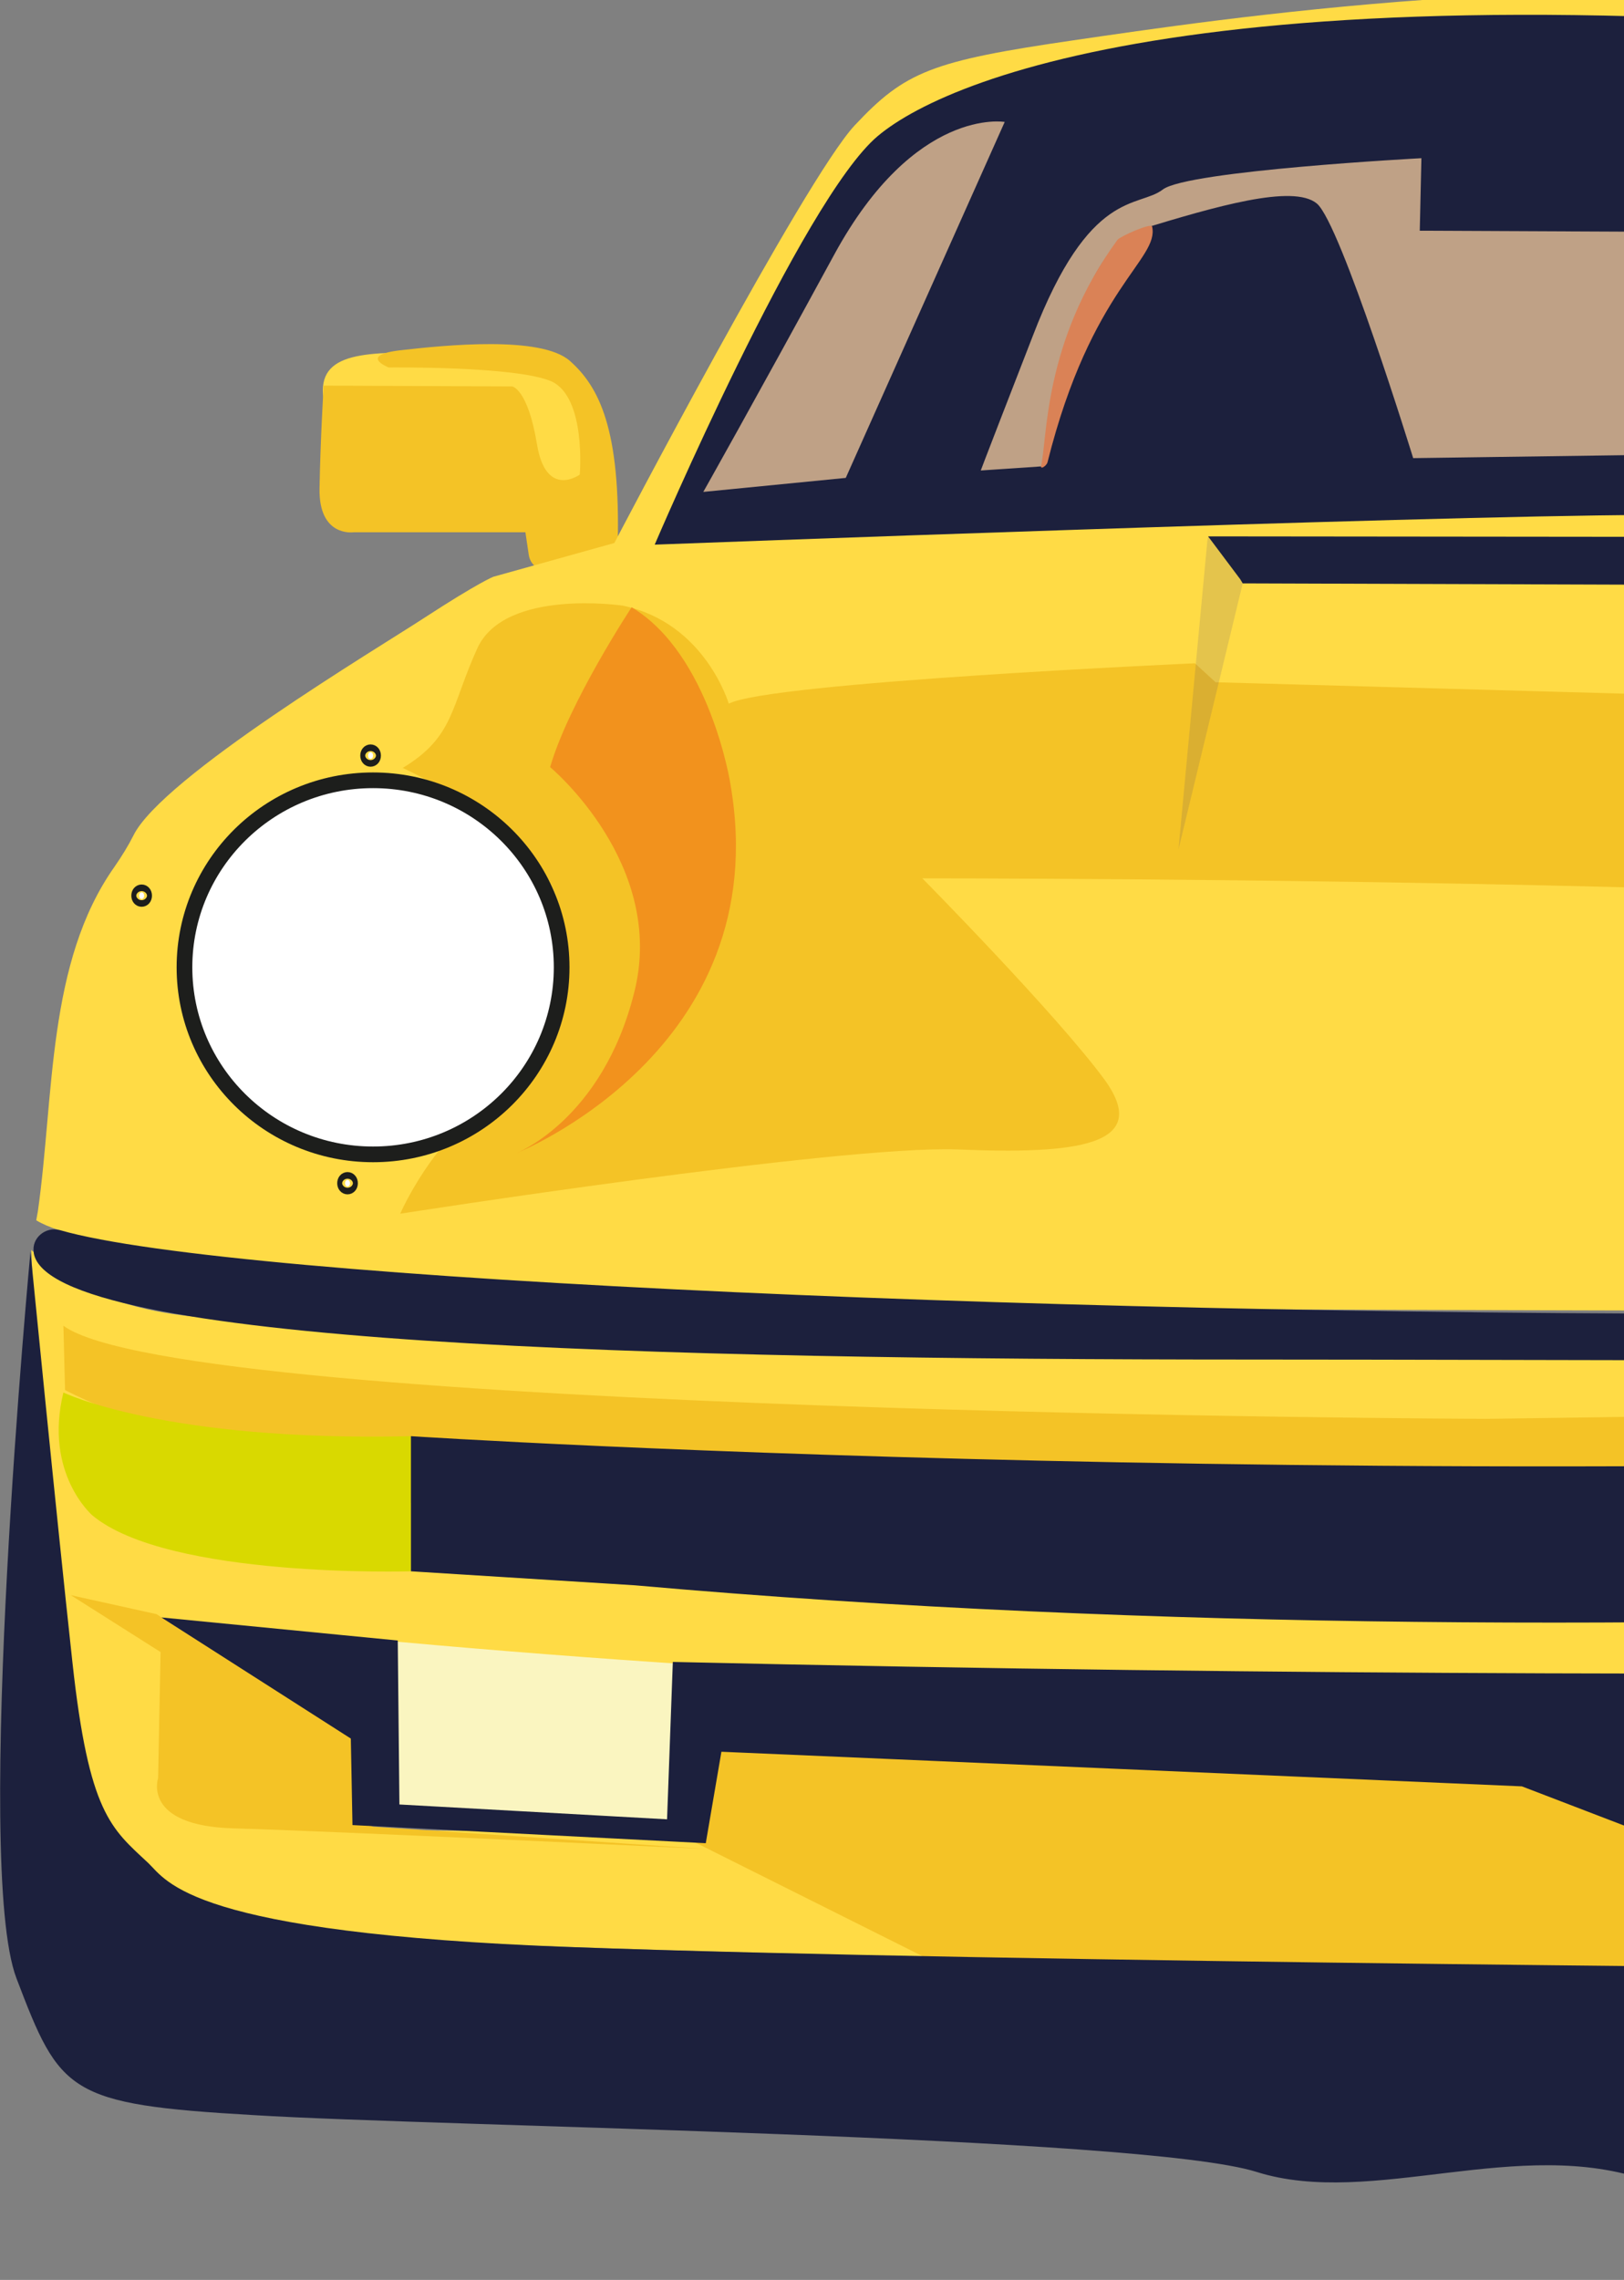 <?xml version="1.0" encoding="UTF-8"?> <svg xmlns="http://www.w3.org/2000/svg" xmlns:xlink="http://www.w3.org/1999/xlink" version="1.1" id="_Слой_2" x="0px" y="0px" viewBox="0 0 197.2 276.7" style="enable-background:new 0 0 197.2 276.7;" xml:space="preserve"><rect x="0" y="0" width="197.2" height="276.7" fill="#808080" stroke="none"/> <style type="text/css"> .st0{clip-path:url(#SVGID_00000045588807008557804540000003456811711314971529_);} .st1{fill:#FFDB45;} .st2{fill:#F4C326;} .st3{fill:#FAF5C0;} .st4{fill:#1C203D;} .st5{fill:#BFA186;} .st6{fill:#D9D900;} .st7{fill:#FFFFFF;stroke:#1D1E1C;stroke-width:1.904;stroke-miterlimit:10;} .st8{fill:#F2921D;} .st9{opacity:0.13;fill:#2F2D7E;enable-background:new ;} .st10{fill:#DA8256;} </style> <g> <defs> <rect id="SVGID_1_" x="-8.5" width="205.7" height="276.7"></rect> </defs> <clipPath id="SVGID_00000112627850244937628150000015181931960877029813_"> <use xlink:href="#SVGID_1_" style="overflow:visible;"></use> </clipPath> <g id="_Фон" style="clip-path:url(#SVGID_00000112627850244937628150000015181931960877029813_);"> <g id="_МАШИНА"> <path class="st1" d="M323.5,57.9c0,5.2,4.5,11.5,13.6,11.5s19.5-10.9,19.5-16.1s-6.9-4.6-16-4.6 C331.4,48.6,323.5,52.7,323.5,57.9z"></path> <path class="st2" d="M331.8,73.2l0.4-2.7h20.9c0,0,4.2,0.6,4.1-5.3s-0.5-12.5-0.5-12.5l-22.9,0.1c0,0-1.9,0.3-3,7 c-1.1,6.8-5.2,3.7-5.2,3.7s-0.8-9.3,3.5-11.3s19.8-1.7,19.8-1.7s3.8-1.5-1.5-2.1c-5.3-0.6-17-1.8-20.5,1.3 c-3.5,3.1-6.2,8.2-5.9,22.6l7.3,2.5C329.8,75.7,331.6,74.8,331.8,73.2L331.8,73.2z"></path> <path class="st1" d="M72.4,52.1c0,5.2-4.5,11.5-13.7,11.5S39.2,52.6,39.2,47.4s6.9-4.6,16-4.6S72.4,46.9,72.4,52.1z"></path> <path class="st2" d="M64.2,67.3l-0.4-2.7H42.9c0,0-4.2,0.6-4.1-5.3s0.5-12.5,0.5-12.5l22.9,0.1c0,0,1.9,0.3,3,7s5.2,3.7,5.2,3.7 s0.8-9.3-3.4-11.3c-4.3-1.9-19.8-1.7-19.8-1.7s-3.8-1.5,1.5-2.1s17-1.8,20.5,1.3c3.5,3.1,6.2,8.2,5.8,22.6L67.7,69 C66.2,69.8,64.4,68.9,64.2,67.3L64.2,67.3z"></path> <rect x="47.6" y="198.8" class="st3" width="35.2" height="22.5"></rect> <path class="st1" d="M74.6,65.9c0,0,23.1-44.2,29.2-50.7s9.3-7.8,26.5-10.3s62.4-9.4,106-3.9c43.6,5.5,36.9,5.4,44.7,9.1 c7.8,3.7,10.6,12.4,16.2,22.2s19.3,36.6,21.8,38.6c2.5,1.9,17.3,6.9,17.3,6.9s6.4,0.3,11.2,8.5l0,0c10.1,4.9,18.6,8.9,23.5,18.9 c4.2,8.7-3.7,40.8-28.6,42.6l0,0c0,0-21.5,2.2-29.2-23c0,0-2.1,5.3-1.5,14.1c0,0-7.8-5-14.2-19.3l-3.6,39.5c0,0-129,0.1-165-0.4 S15.3,154.8,4.4,148.1l0.2-1.1c2-14.1,1.1-30.2,9.3-41.8c0.9-1.3,1.7-2.6,2.3-3.8c3.5-7.1,29.8-22.8,35.3-26.4 c6.6-4.3,8.4-5,8.4-5L74.6,65.9L74.6,65.9z"></path> <path class="st4" d="M79.5,66.1c0,0,17.9-41.9,27.1-49.6s46.1-22.2,151.5-10c0,0,26.4-2.4,39,29.2l17.8,31.8 c0,0-70.4-5.2-115.1-5C172.1,62.6,79.5,66.1,79.5,66.1L79.5,66.1z"></path> <path class="st5" d="M122,14.8c0,0-10.9-1.9-20.7,16.1S85.4,59.7,85.4,59.7l17.3-1.7L122,14.8z"></path> <path class="st5" d="M172.6,19.2c0,0-28.4,1.5-31.4,3.8s-8.9-0.2-15.8,17.8c-7,18-6.3,16.3-6.3,16.3l7.4-0.5 c0,0,3.2-26.2,12.1-28.8c8.9-2.7,18.4-5.5,21.3-3.1s11.7,30.9,11.7,30.9l43.1-0.6c0,0,5.1-25.6,12.1-29.1s14.1-3.3,14.1-3.3 s-12.1-4.6-24.3-3.5l-0.5,9.1L172.4,28L172.6,19.2L172.6,19.2z"></path> <path class="st5" d="M258.2,30.4l6.2,26.3h7.3C271.7,56.6,267,38.1,258.2,30.4L258.2,30.4z"></path> <path class="st5" d="M266.6,13.7l21.6,44.4l16.9,2.4c0,0-18.6-41.2-28.8-44.7S266.6,13.7,266.6,13.7L266.6,13.7z"></path> <path class="st2" d="M75.6,73.5c0,0-14.2-2.1-17.6,5.1c-3.3,7.2-2.8,10.8-9.1,14.6c0,0,13.5,6.1,17.8,13.7 c4.2,7.6,0.9,21.9-6.6,26.5c-7.5,4.6-11.5,13.9-11.5,13.9s53.2-8.3,67.6-7.8c14.4,0.6,23.8-0.4,17.9-8.5 c-5.9-8-22.1-24.4-22.1-24.4s162.5-0.1,179.4,8.6s14.4-10.8,19.7-17.6c5.3-6.8,10.5-13.7,33.9-14.8c0,0-2-5.8-15.2-5 s-25.7,13.9-25.5,13.9s-57.1-8-57.1-8l-2.9,1.8l-96.7-2.7l-2.5-2.3c0,0-51.7,2.3-56.6,4.9C88.5,85.5,85.7,75.6,75.6,73.5 L75.6,73.5z"></path> <path class="st2" d="M297.4,119.6l-3.6,39.2c4.7,0.1,57.9,3.4,76.1-6l-2-24.9c0,0-12.4,24-32.2,19.1 c-19.8-4.9-23.5-26.9-23.5-26.9l-1.1,18.2C311,138.4,300.6,127.9,297.4,119.6L297.4,119.6z"></path> <path class="st1" d="M3.8,151.7c0,0,1.7,43.4,4.7,56s5.6,23.5,29.6,26.8c24,3.3,205.7,5,205.7,5l-58.5-22.9L88,212.1l-3.7,10.3 l-40.6-0.3l-1.1-11.8l-24.2-14c0,0,75.6,8.5,118.5,7.2c0,0,225.3,13.3,242.5-10.3l0.1-29c0,0,0.2-7.4-5.6-8.9 c0,0,4.7,6.8-66.7,7.2c-71.4,0.4-236.5,6-276.6-2.6C30.5,159.8,14,161.6,3.8,151.7L3.8,151.7z"></path> <path class="st2" d="M7.7,160.9l0.2,7.8c0,0,103.6,56,372.4,0.7l-2.2-5.8c0,0-28.9,6.4-197.7,8.6 C180.3,172.2,22.3,171.6,7.7,160.9L7.7,160.9z"></path> <path class="st6" d="M11.2,183.9c0,0-5.9-5.1-3.5-14.9c0,0,12.3,6,42.2,5.3v16.4C49.9,190.7,20.4,191.6,11.2,183.9L11.2,183.9z"></path> <path class="st4" d="M77.1,192.4l-27.2-1.7v-16.4c0,0,133,8.7,289.2-0.7v16.6C339.1,190.3,204.6,203.7,77.1,192.4L77.1,192.4z"></path> <path class="st6" d="M378.4,170.2c0,0-5.7,2.8-39.3,3.5v16.6c0,0,37,0.6,39.3-6.2C380.9,177.4,378.4,170.2,378.4,170.2 L378.4,170.2z"></path> <path class="st2" d="M8.6,193.6l10.9,6.9l-0.3,15.3c0,0-2,5.8,9.2,6.1c11.2,0.3,57.3,2.5,57.3,2.5l-40.2-2.7 c0,0-3.2,0.3-2.2-10.4L19,195.9L8.6,193.6L8.6,193.6z"></path> <path class="st2" d="M86.5,210.9c0,0-0.1,9.8-4.5,11.5l34,17h127.3l-58-22.8L86.5,210.9L86.5,210.9z"></path> <path class="st4" d="M3.7,151.9c0,0-7,74.3-1.7,88.2c5.3,13.9,6.2,15.3,28.8,16.6c22.6,1.4,107.9,2.5,121.8,6.9 c14,4.4,31.9-4.5,47.6,1.1s42.8,6.7,80.5,6.7c22.5,0,79.9,2.1,123.8,2.5c29,0.2,112.2-19.3,111.8-48.1l-0.3-9.7 c-0.4-28-86.5-50.2-114.8-50.2h-17.6c0,0,0-57.4-15.1-66.4s-23.9-15.3-23.9-15.3l8.1,13.5c0,0,23.1,21.2-3.5,39.4l0,0l-4.1,5.7 c-1.4,1.9,0.4,4.5,2.7,3.8c5.4-1.5,13-5.2,17.3-14.5c0,0,3.5-3.6,2.9,3.6c-0.6,7.2,1.1,17.5,1.1,17.5s-47.9,5.7-145.1,6.2 c-91.6,0.5-195.6-4-216.7-10.1c-1.8-0.5-3.5,1-3.2,2.7c0,0,0,0,0,0.1c2,11.1,75.7,12.9,148,12.9s205.5,1.4,217.7-6.6c0,0,0,0,0,0 c0.3-0.3,4-4,5.9,0.1c2,4.3,4.8,10,1.8,11.1c0,0,2.4,20.2-0.6,23.3c-2.9,3.1-3.1,6.5-31.3,8.2c0,0-110.2,4.1-263.9,0.6L81,220.8 L48.5,219l-0.2-19.9l-28.7-2.8L42.6,211l0.2,10.5l42.9,2.2l1.9-11.1l97.2,4.2l57.9,22.2c0,0-121.6-0.8-173.5-2.7 c-46.2-1.7-48.9-8-51.2-10.2c-4.5-4.2-7.2-6-9.2-24.3S3.7,151.9,3.7,151.9L3.7,151.9z"></path> <ellipse class="st7" cx="45.3" cy="117.4" rx="22.9" ry="22.7"></ellipse> <ellipse class="st7" cx="338.5" cy="116.5" rx="22.9" ry="22.7"></ellipse> <ellipse class="st7" cx="45" cy="91.7" rx="0.3" ry="0.4"></ellipse> <ellipse class="st7" cx="17.2" cy="108.7" rx="0.3" ry="0.4"></ellipse> <ellipse class="st7" cx="42.2" cy="143.6" rx="0.3" ry="0.4"></ellipse> <ellipse class="st7" cx="338.9" cy="90.8" rx="0.3" ry="0.4"></ellipse> <ellipse class="st7" cx="311.4" cy="118.1" rx="0.3" ry="0.4"></ellipse> <ellipse class="st7" cx="336.1" cy="142.6" rx="0.3" ry="0.4"></ellipse> <path class="st8" d="M76.7,73.7c0,0-7.6,11.5-9.9,19.4c0,0,14.2,11.8,10.2,27.4c-3.9,15.5-14.4,19.5-14.4,19.5 s31.7-12.5,26.1-44.8C88.7,95.1,86.2,79.4,76.7,73.7L76.7,73.7z"></path> <polygon class="st9" points="143.1,103.1 146.6,65.7 146.7,65.1 245.8,65.2 248.2,104.3 241.7,71.1 150.9,70.8 "></polygon> <polygon class="st4" points="150.6,70.3 146.7,65.1 245.8,65.2 241.7,71.1 150.9,70.8 "></polygon> <path class="st10" d="M227.6,25.6c0.9,4-10.5,17.3-12,29.1c-0.1,0.4-0.9,0.5-0.8,0.2c0.8-3.1,0.5-14.9,9.6-27.2 C224.6,27.2,227.5,25.2,227.6,25.6L227.6,25.6z"></path> <path class="st10" d="M139.9,27.5c0.9,4-7.4,7.4-12.7,28.6c-0.1,0.4-0.8,0.9-0.8,0.5c0.8-3.1,0.2-15.1,9.3-27.5 C136,28.7,139.8,27,139.9,27.5L139.9,27.5z"></path> </g> </g> </g> </svg> 
